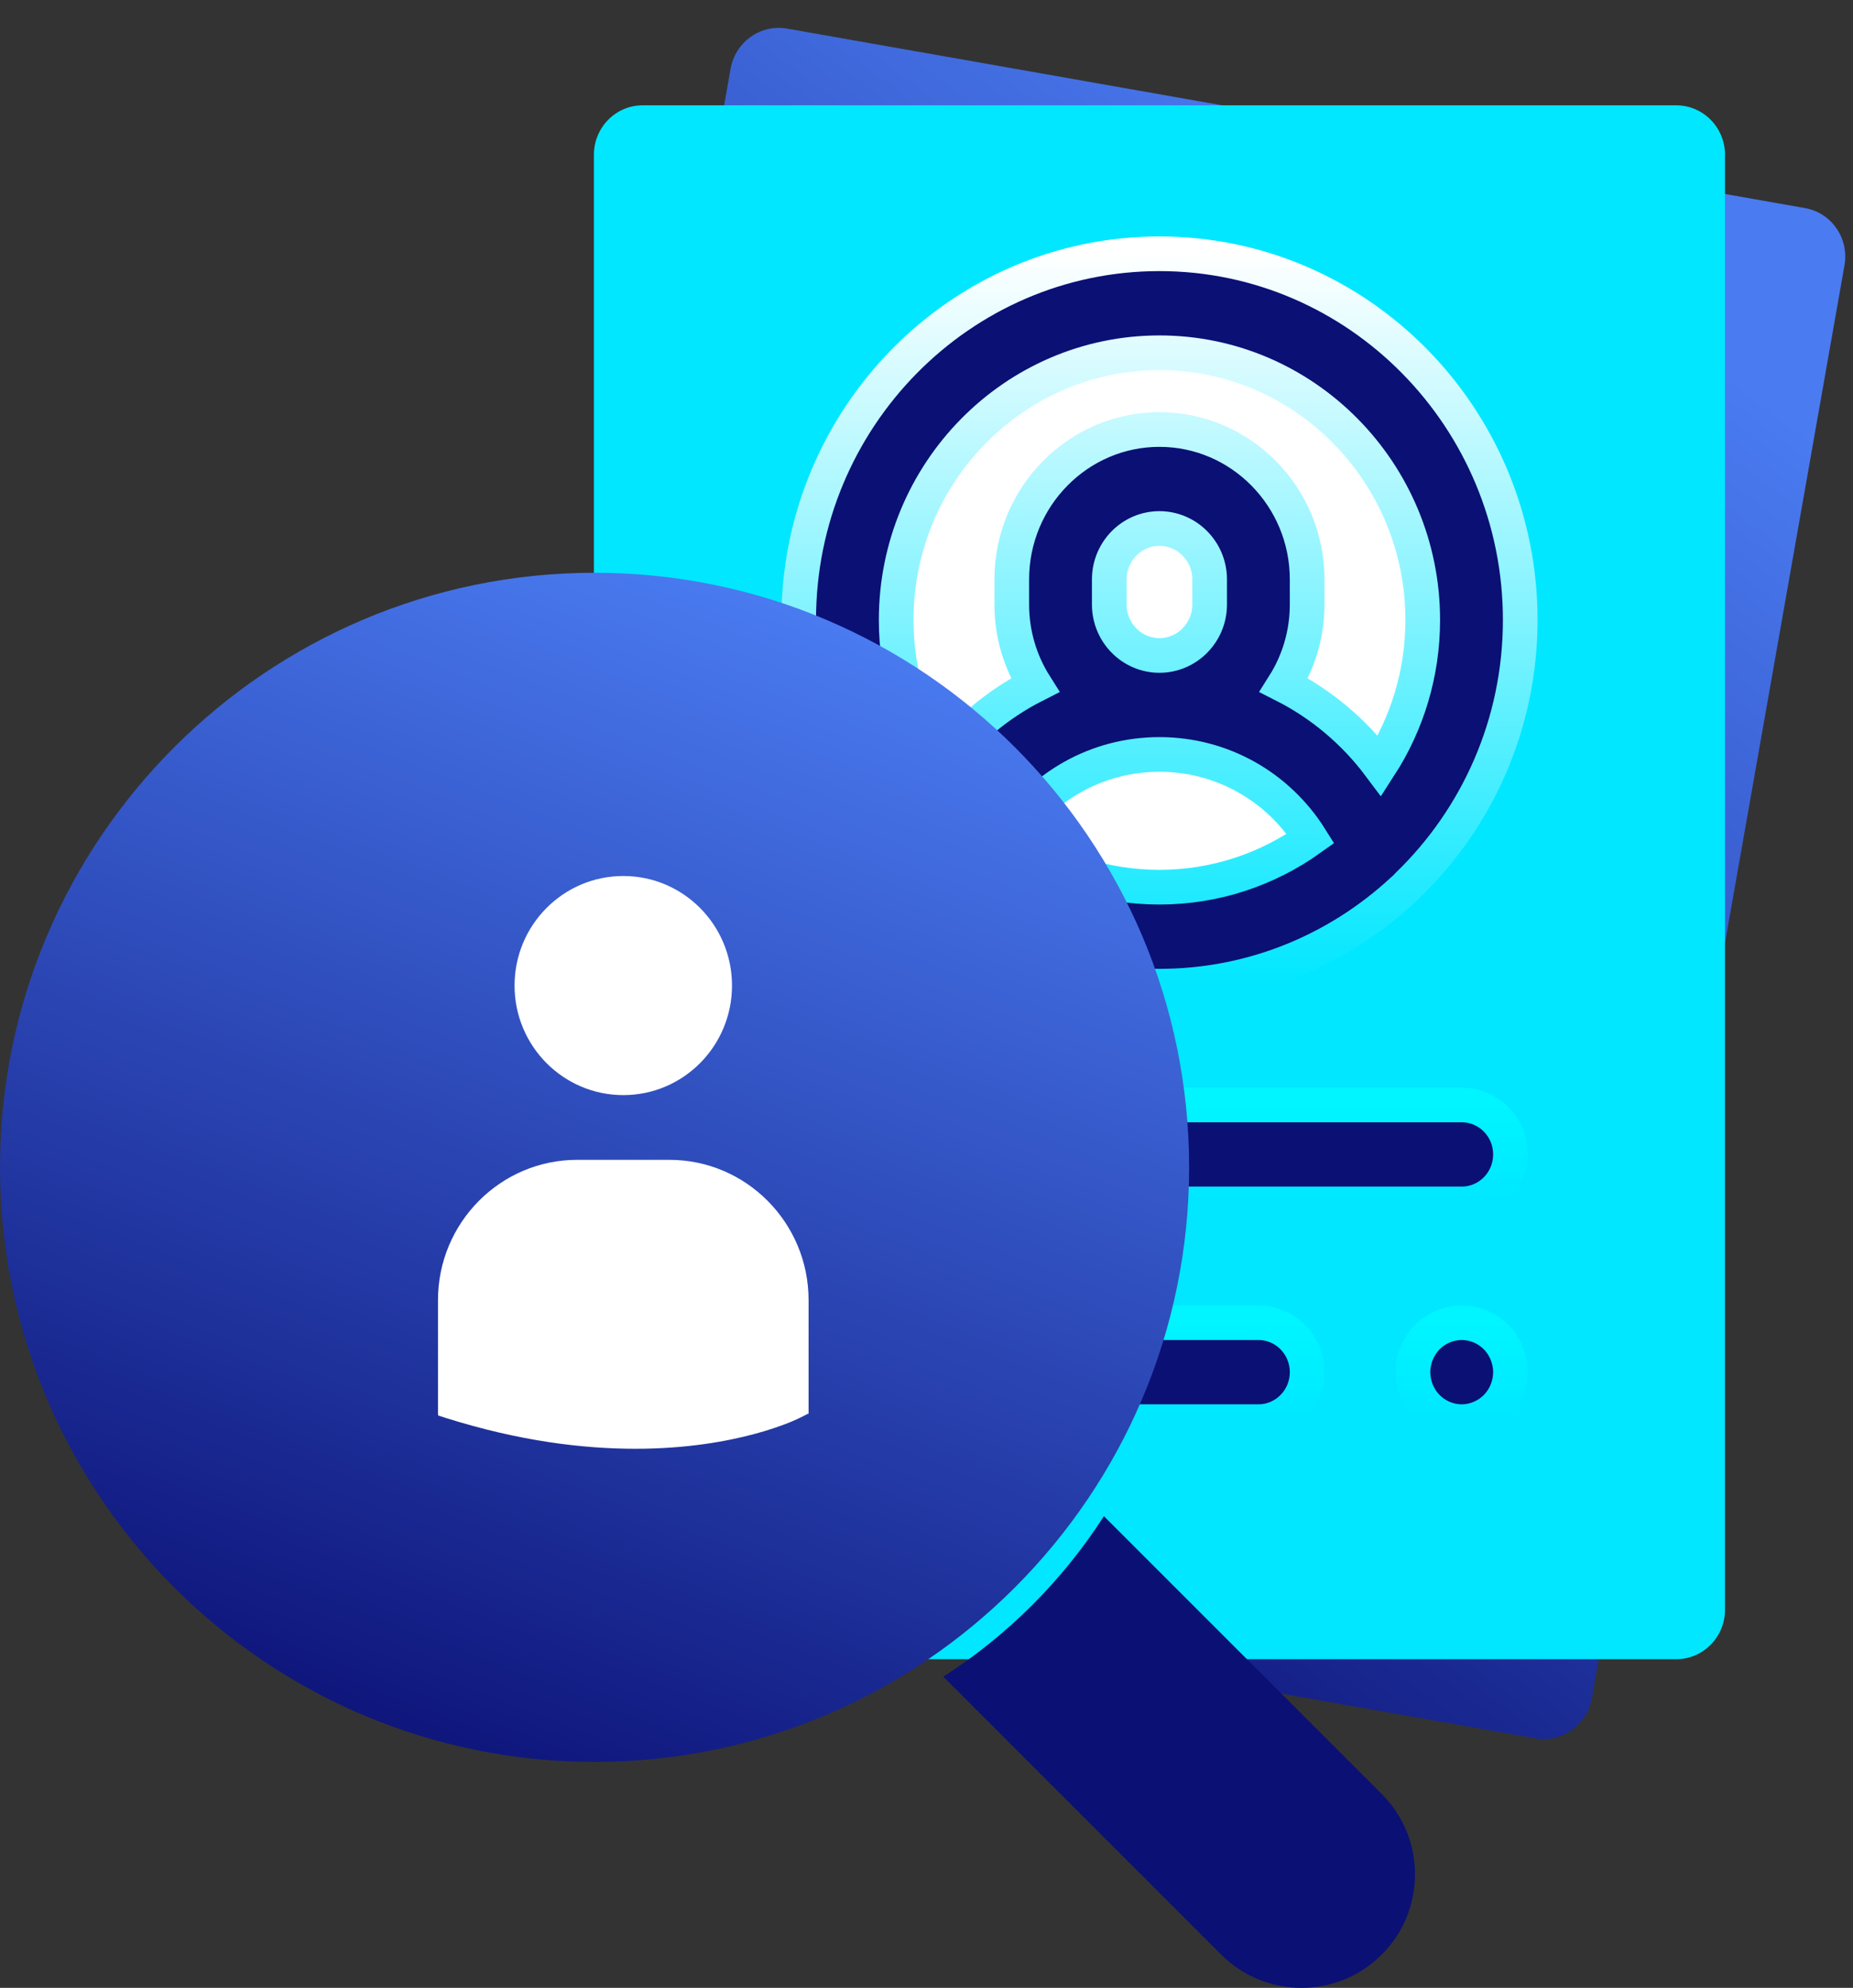 <?xml version="1.0" encoding="UTF-8"?>
<svg width="55px" height="59px" viewBox="0 0 55 59" version="1.1" xmlns="http://www.w3.org/2000/svg" xmlns:xlink="http://www.w3.org/1999/xlink">
    <rect x="0" y="0" width="55" height="59" fill="#333333" stroke="none"/>
    <!-- Generator: Sketch 49.2 (51160) - http://www.bohemiancoding.com/sketch -->
    <title>Staffing</title>
    <desc>Created with Sketch.</desc>
    <defs>
        <linearGradient x1="61.786%" y1="0%" x2="23.212%" y2="100%" id="linearGradient-1">
            <stop stop-color="#4A7BF1" offset="0%"></stop>
            <stop stop-color="#0B1075" offset="100%"></stop>
        </linearGradient>
        <linearGradient x1="50%" y1="0%" x2="50%" y2="100%" id="linearGradient-2">
            <stop stop-color="#FFFFFF" offset="0%"></stop>
            <stop stop-color="#00E7FF" offset="100%"></stop>
        </linearGradient>
        <linearGradient x1="50%" y1="0%" x2="50%" y2="100%" id="linearGradient-3">
            <stop stop-color="#00F5FF" offset="0%"></stop>
            <stop stop-color="#00E7FF" offset="100%"></stop>
        </linearGradient>
    </defs>
    <g id="Page-1" stroke="none" stroke-width="1" fill="none" fill-rule="evenodd">
        <g id="Artboard" transform="translate(-569, -122)">
            <g id="Staffing" transform="translate(569, 122)">
                <g id="hiring" transform="translate(34.233, 26.5) rotate(10) translate(-34.233, -26.5) translate(17, 3)">
                    <path d="M32.753,46.245 L2.075,46.245 C1.276,46.245 0.628,45.587 0.628,44.776 L0.628,1.595 C0.628,0.783 1.276,0.126 2.075,0.126 L32.753,0.126 C33.553,0.126 34.201,0.783 34.201,1.595 L34.201,44.776 C34.201,45.587 33.553,46.245 32.753,46.245 Z" id="Shape" fill="url(#linearGradient-1)" fill-rule="nonzero"></path>
                    <path d="M20.351,14.197 L20.351,14.942 C20.351,16.588 19.036,17.923 17.414,17.923 C15.792,17.923 14.478,16.589 14.478,14.942 L14.478,14.197 C14.478,12.551 15.792,11.217 17.414,11.217 C19.036,11.217 20.351,12.551 20.351,14.197 Z" id="Shape" fill="#FFCDAC" fill-rule="nonzero"></path>
                    <path d="M17.414,4.532 C11.509,4.532 6.706,9.408 6.706,15.401 C6.706,18.492 7.986,21.284 10.034,23.265 C10.087,23.324 10.143,23.38 10.205,23.431 C12.109,25.193 14.64,26.27 17.414,26.27 C20.188,26.27 22.719,25.193 24.623,23.431 C24.685,23.38 24.742,23.324 24.794,23.265 C26.842,21.284 28.123,18.492 28.123,15.401 C28.123,9.408 23.319,4.532 17.414,4.532 Z" id="Path" fill="#FFFFFF"></path>
                    <path d="M17.414,17.923 C14.548,17.923 12.099,19.73 11.108,22.283 C12.762,23.844 14.977,24.801 17.414,24.801 C19.851,24.801 22.067,23.844 23.72,22.283 C22.73,19.73 20.281,17.923 17.414,17.923 Z" id="Shape" fill="#FFFFFF" fill-rule="nonzero"></path>
                    <path d="M17.414,4.532 C11.509,4.532 6.706,9.408 6.706,15.401 C6.706,18.492 7.986,21.284 10.034,23.265 C10.087,23.324 10.143,23.38 10.205,23.431 C12.109,25.193 14.64,26.27 17.414,26.27 C20.188,26.27 22.719,25.193 24.623,23.431 C24.685,23.38 24.742,23.324 24.794,23.265 C26.842,21.284 28.123,18.492 28.123,15.401 C28.123,9.408 23.319,4.532 17.414,4.532 Z M12.926,21.888 C13.892,20.346 15.56,19.392 17.414,19.392 C19.268,19.392 20.937,20.346 21.902,21.888 C20.631,22.796 19.084,23.332 17.414,23.332 C15.745,23.332 14.197,22.796 12.926,21.888 Z M15.925,14.942 L15.925,14.197 C15.925,13.364 16.593,12.686 17.414,12.686 C18.235,12.686 18.904,13.364 18.904,14.197 L18.904,14.942 C18.904,15.776 18.235,16.454 17.414,16.454 C16.593,16.454 15.925,15.776 15.925,14.942 Z M23.954,19.734 C23.193,18.717 22.219,17.899 21.107,17.335 C21.544,16.643 21.798,15.823 21.798,14.942 L21.798,14.197 C21.798,11.744 19.831,9.748 17.414,9.748 C14.997,9.748 13.031,11.744 13.031,14.197 L13.031,14.942 C13.031,15.823 13.285,16.643 13.721,17.335 C12.61,17.899 11.635,18.717 10.874,19.734 C10.07,18.488 9.6,16.999 9.6,15.401 C9.6,11.028 13.105,7.47 17.414,7.47 C21.723,7.47 25.229,11.028 25.229,15.401 C25.229,16.999 24.759,18.488 23.954,19.734 Z" id="Shape" stroke="#00E7FF" stroke-width="1.029" fill="#0B1075" fill-rule="nonzero"></path>
                    <path d="M26.386,29.795 L9.6,29.795 C8.801,29.795 8.153,30.452 8.153,31.263 C8.153,32.075 8.801,32.732 9.6,32.732 L26.386,32.732 C27.185,32.732 27.833,32.075 27.833,31.263 C27.833,30.452 27.185,29.795 26.386,29.795 Z" id="Shape" stroke="#00E7FF" stroke-width="1.029" fill="#0B1075" fill-rule="nonzero"></path>
                    <path d="M26.386,36.257 C26.006,36.257 25.632,36.414 25.363,36.687 C25.094,36.961 24.939,37.34 24.939,37.726 C24.939,38.112 25.094,38.491 25.363,38.764 C25.632,39.037 26.006,39.195 26.386,39.195 C26.767,39.195 27.14,39.037 27.409,38.764 C27.678,38.491 27.833,38.112 27.833,37.726 C27.833,37.34 27.678,36.961 27.409,36.687 C27.14,36.414 26.767,36.257 26.386,36.257 Z" id="Shape" stroke="#00E7FF" stroke-width="1.029" fill="#0B1075" fill-rule="nonzero"></path>
                    <path d="M20.351,36.257 L9.6,36.257 C8.801,36.257 8.153,36.915 8.153,37.726 C8.153,38.537 8.801,39.195 9.6,39.195 L20.351,39.195 C21.15,39.195 21.798,38.537 21.798,37.726 C21.798,36.915 21.15,36.257 20.351,36.257 Z" id="Shape" stroke="#00E7FF" stroke-width="1.029" fill="#0B1075" fill-rule="nonzero"></path>
                </g>
                <g id="hiring" transform="translate(17, 3)">
                    <path d="M32.753,46.245 L2.075,46.245 C1.276,46.245 0.628,45.587 0.628,44.776 L0.628,1.595 C0.628,0.783 1.276,0.126 2.075,0.126 L32.753,0.126 C33.553,0.126 34.201,0.783 34.201,1.595 L34.201,44.776 C34.201,45.587 33.553,46.245 32.753,46.245 Z" id="Shape" fill="#00E7FF" fill-rule="nonzero"></path>
                    <path d="M20.351,14.197 L20.351,14.942 C20.351,16.588 19.036,17.923 17.414,17.923 C15.792,17.923 14.478,16.589 14.478,14.942 L14.478,14.197 C14.478,12.551 15.792,11.217 17.414,11.217 C19.036,11.217 20.351,12.551 20.351,14.197 Z" id="Shape" fill="#FFCDAC" fill-rule="nonzero"></path>
                    <path d="M17.414,4.532 C11.509,4.532 6.706,9.408 6.706,15.401 C6.706,18.492 7.986,21.284 10.034,23.265 C10.087,23.324 10.143,23.38 10.205,23.431 C12.109,25.193 14.64,26.27 17.414,26.27 C20.188,26.27 22.719,25.193 24.623,23.431 C24.685,23.38 24.742,23.324 24.794,23.265 C26.842,21.284 28.123,18.492 28.123,15.401 C28.123,9.408 23.319,4.532 17.414,4.532 Z" id="Path" fill="#FFFFFF"></path>
                    <path d="M17.414,17.923 C14.548,17.923 12.099,19.73 11.108,22.283 C12.762,23.844 14.977,24.801 17.414,24.801 C19.851,24.801 22.067,23.844 23.72,22.283 C22.73,19.73 20.281,17.923 17.414,17.923 Z" id="Shape" fill="#FFFFFF" fill-rule="nonzero"></path>
                    <path d="M17.414,4.532 C11.509,4.532 6.706,9.408 6.706,15.401 C6.706,18.492 7.986,21.284 10.034,23.265 C10.087,23.324 10.143,23.38 10.205,23.431 C12.109,25.193 14.64,26.27 17.414,26.27 C20.188,26.27 22.719,25.193 24.623,23.431 C24.685,23.38 24.742,23.324 24.794,23.265 C26.842,21.284 28.123,18.492 28.123,15.401 C28.123,9.408 23.319,4.532 17.414,4.532 Z M12.926,21.888 C13.892,20.346 15.56,19.392 17.414,19.392 C19.268,19.392 20.937,20.346 21.902,21.888 C20.631,22.796 19.084,23.332 17.414,23.332 C15.745,23.332 14.197,22.796 12.926,21.888 Z M15.925,14.942 L15.925,14.197 C15.925,13.364 16.593,12.686 17.414,12.686 C18.235,12.686 18.904,13.364 18.904,14.197 L18.904,14.942 C18.904,15.776 18.235,16.454 17.414,16.454 C16.593,16.454 15.925,15.776 15.925,14.942 Z M23.954,19.734 C23.193,18.717 22.219,17.899 21.107,17.335 C21.544,16.643 21.798,15.823 21.798,14.942 L21.798,14.197 C21.798,11.744 19.831,9.748 17.414,9.748 C14.997,9.748 13.031,11.744 13.031,14.197 L13.031,14.942 C13.031,15.823 13.285,16.643 13.721,17.335 C12.61,17.899 11.635,18.717 10.874,19.734 C10.07,18.488 9.6,16.999 9.6,15.401 C9.6,11.028 13.105,7.47 17.414,7.47 C21.723,7.47 25.229,11.028 25.229,15.401 C25.229,16.999 24.759,18.488 23.954,19.734 Z" id="Shape" stroke="url(#linearGradient-2)" stroke-width="1.029" fill="#0B1075" fill-rule="nonzero"></path>
                    <path d="M26.386,29.795 L9.6,29.795 C8.801,29.795 8.153,30.452 8.153,31.263 C8.153,32.075 8.801,32.732 9.6,32.732 L26.386,32.732 C27.185,32.732 27.833,32.075 27.833,31.263 C27.833,30.452 27.185,29.795 26.386,29.795 Z" id="Shape" stroke="url(#linearGradient-3)" stroke-width="1.029" fill="#0B1075" fill-rule="nonzero"></path>
                    <path d="M26.386,36.257 C26.006,36.257 25.632,36.414 25.363,36.687 C25.094,36.961 24.939,37.34 24.939,37.726 C24.939,38.112 25.094,38.491 25.363,38.764 C25.632,39.037 26.006,39.195 26.386,39.195 C26.767,39.195 27.14,39.037 27.409,38.764 C27.678,38.491 27.833,38.112 27.833,37.726 C27.833,37.34 27.678,36.961 27.409,36.687 C27.14,36.414 26.767,36.257 26.386,36.257 Z" id="Shape" stroke="url(#linearGradient-3)" stroke-width="1.029" fill="#0B1075" fill-rule="nonzero"></path>
                    <path d="M20.351,36.257 L9.6,36.257 C8.801,36.257 8.153,36.915 8.153,37.726 C8.153,38.537 8.801,39.195 9.6,39.195 L20.351,39.195 C21.15,39.195 21.798,38.537 21.798,37.726 C21.798,36.915 21.15,36.257 20.351,36.257 Z" id="Shape" stroke="url(#linearGradient-3)" stroke-width="1.029" fill="#0B1075" fill-rule="nonzero"></path>
                </g>
                <g id="magnifier-tool" transform="translate(0, 17)">
                    <path d="M17.647,35.294 C7.916,35.294 0,27.379 0,17.647 C0,7.916 7.916,0 17.647,0 C27.379,0 35.295,7.916 35.295,17.647 C35.295,27.379 27.379,35.294 17.647,35.294 Z" id="Path" fill="url(#linearGradient-1)"></path>
                    <path d="M18.501,15.503 C20.283,15.503 21.727,14.047 21.727,12.251 C21.727,10.456 20.283,9 18.501,9 C16.719,9 15.273,10.456 15.273,12.251 C15.273,14.047 16.719,15.503 18.501,15.503 Z M19.869,17.424 L17.131,17.424 C14.853,17.424 13,19.292 13,21.588 L13,24.962 L13.009,25.014 L13.239,25.087 C15.413,25.772 17.302,26 18.857,26 C21.893,26 23.653,25.128 23.761,25.072 L23.977,24.962 L24,24.962 L24,21.588 C24.001,19.292 22.147,17.424 19.869,17.424 Z" id="Shape" fill="#FFFFFF" fill-rule="nonzero"></path>
                    <path d="M41.013,36.247 L32.766,28 C31.537,29.911 29.911,31.536 28,32.765 L36.247,41.013 C37.564,42.329 39.699,42.329 41.012,41.013 C42.329,39.699 42.329,37.564 41.013,36.247 Z" id="Shape" fill="#0B1075" fill-rule="nonzero"></path>
                </g>
            </g>
        </g>
    </g>
</svg>